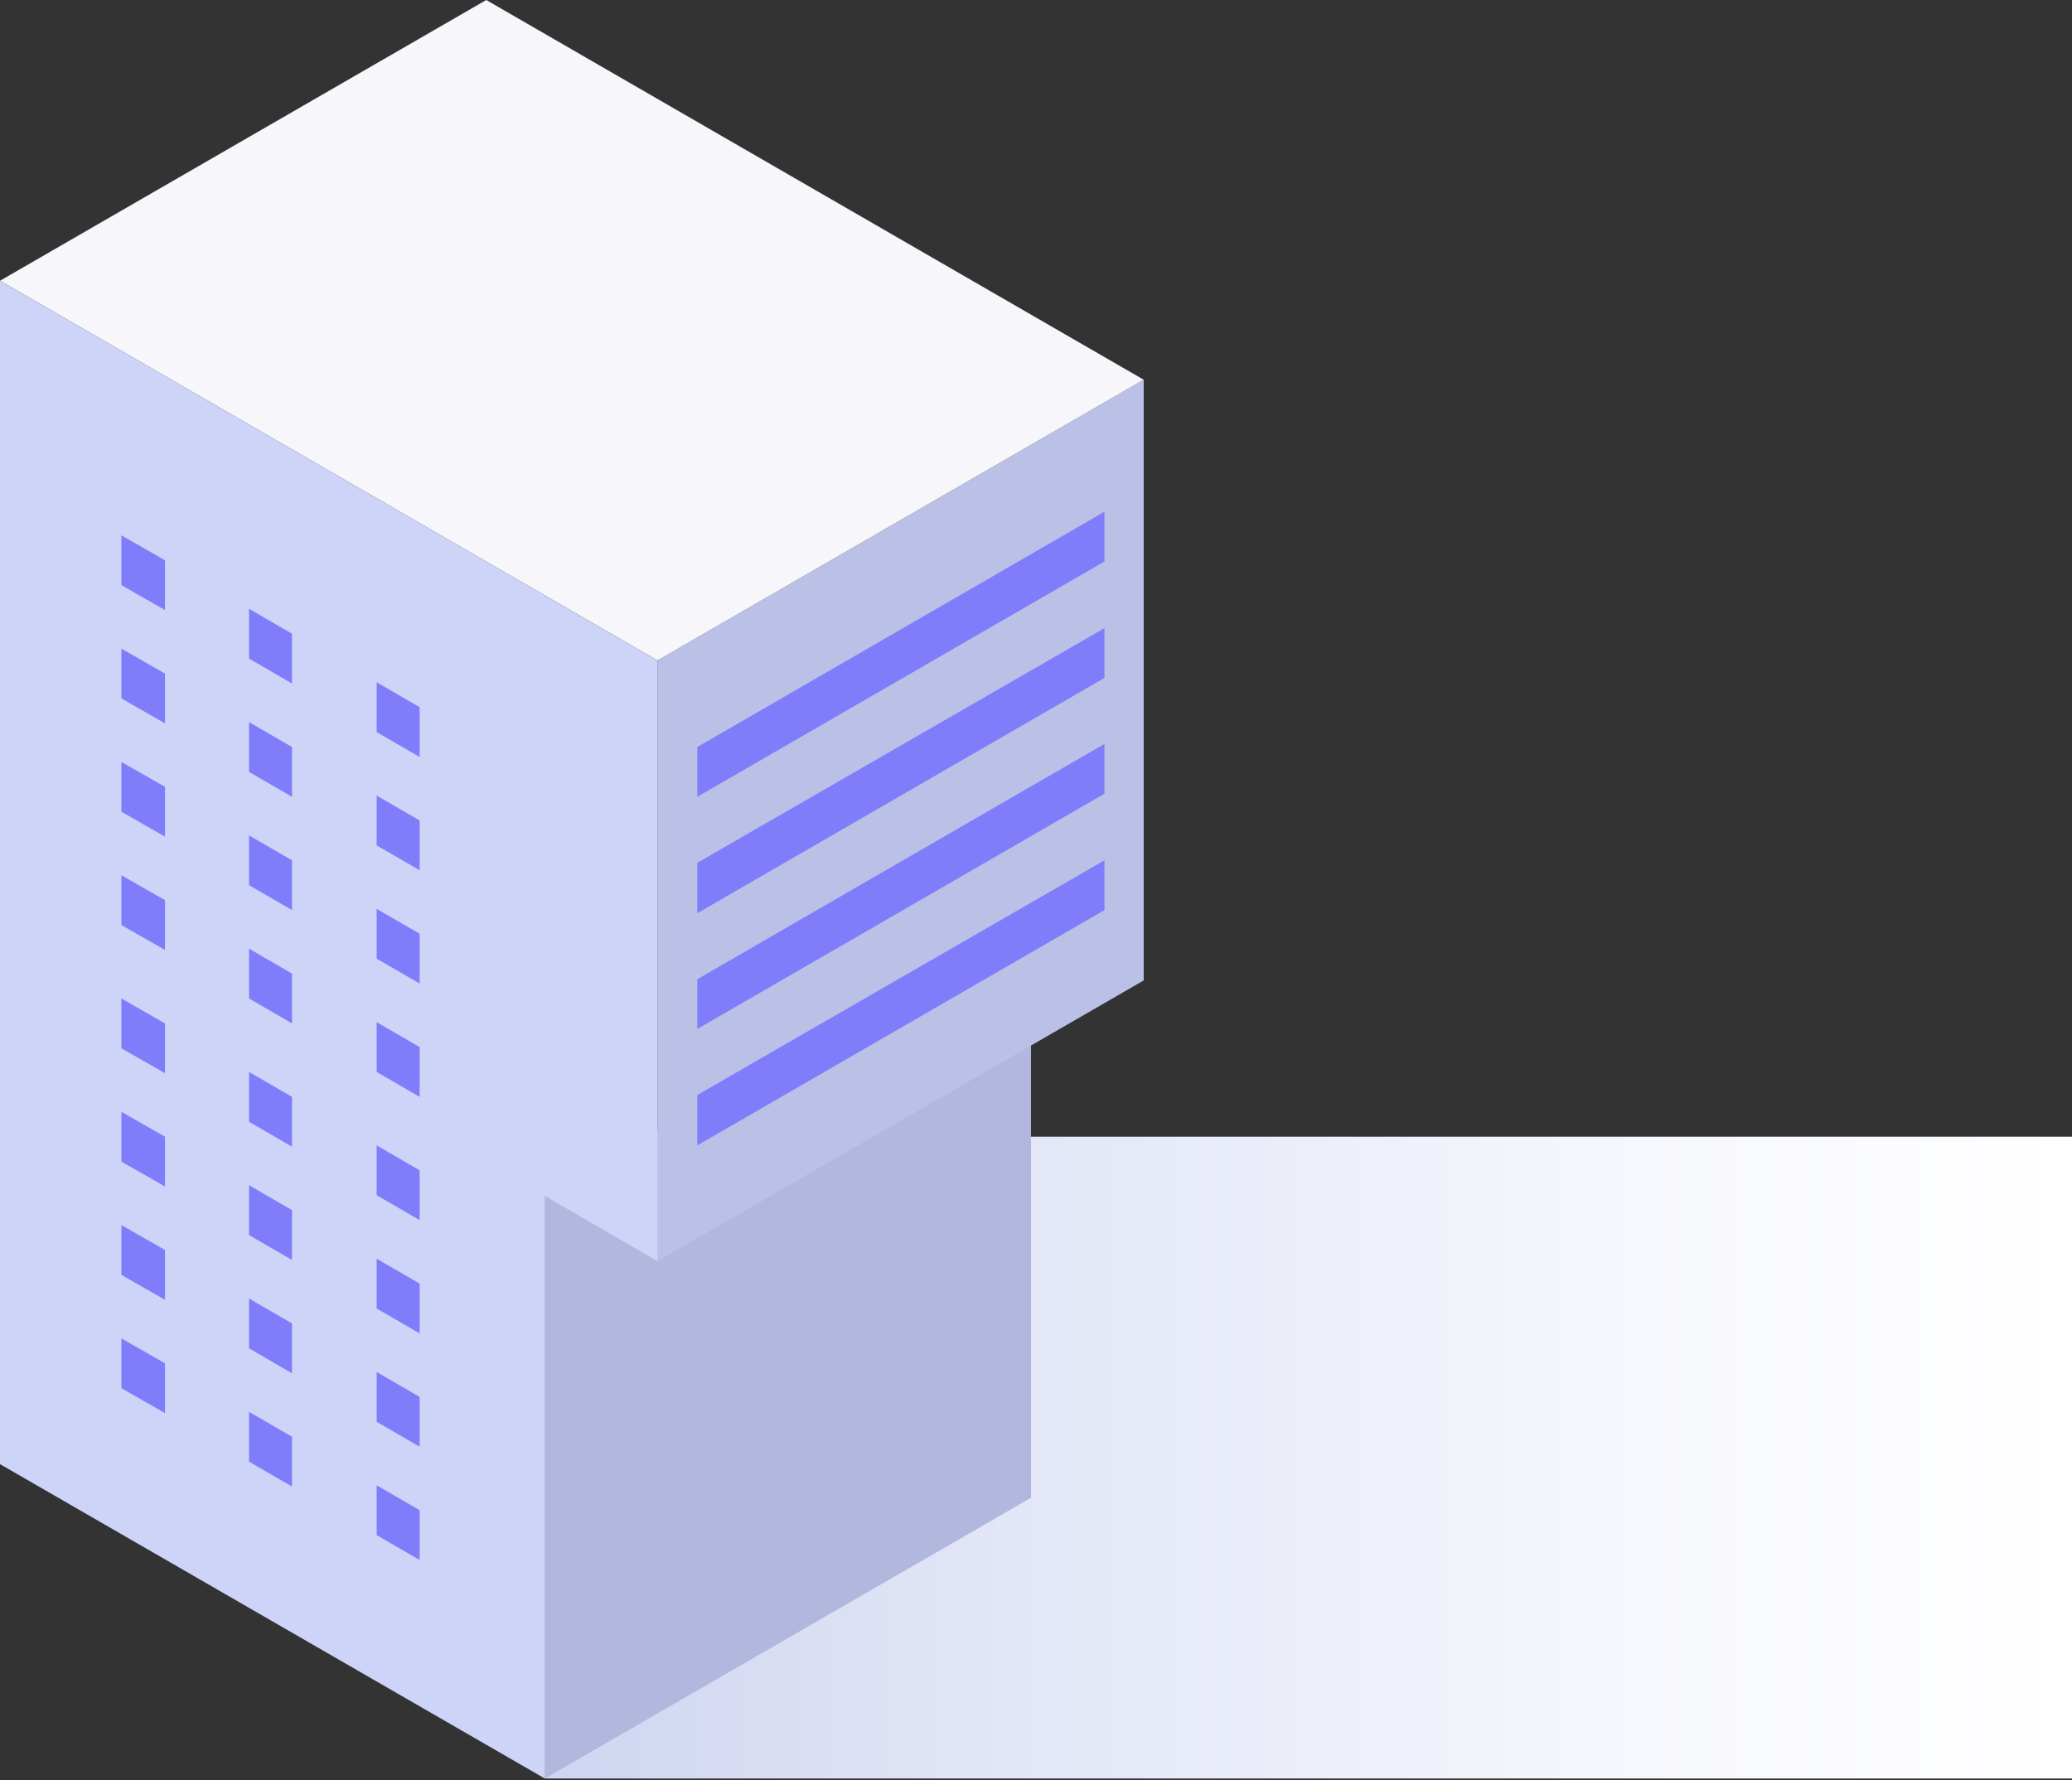 <?xml version="1.0" encoding="UTF-8"?> <svg xmlns="http://www.w3.org/2000/svg" width="768" height="660" viewBox="0 0 768 660" fill="none"><rect x="0" y="0" width="768" height="660" fill="#333333" stroke="none"/> <path d="M768 421.384H201.923V659.308H768V421.384Z" fill="url(#paint0_linear)"></path> <path d="M382.154 339.23L201.923 443.307V659.307L382.154 555.23V339.23Z" fill="#B1B7DD"></path> <path d="M423.924 140.769L243.693 244.846V467.539L423.924 363.462V140.769Z" fill="#BBC0E6"></path> <path d="M423.923 140.769L180.231 0L0 104.077L243.693 244.846L423.923 140.769Z" fill="#F6F6FB"></path> <path d="M0 104.076V542.768L201.923 659.307V443.307L243.692 467.537V244.845L0 104.076Z" fill="#CED3F8"></path> <path d="M139.615 443.076L155.538 452.307V433.846L139.615 424.615V443.076Z" fill="#807DFB"></path> <path d="M92.307 415.846L108.23 425.077V406.615L92.307 397.385V415.846Z" fill="#807DFB"></path> <path d="M44.999 388.616L61.153 397.846V379.385L44.999 370.154V388.616Z" fill="#807DFB"></path> <path d="M139.615 485.077L155.538 494.307V475.846L139.615 466.615V485.077Z" fill="#807DFB"></path> <path d="M92.307 457.846L108.23 467.077V448.615L92.307 439.384V457.846Z" fill="#807DFB"></path> <path d="M44.999 430.615L61.153 439.846V421.385L44.999 412.154V430.615Z" fill="#807DFB"></path> <path d="M139.615 527.077L155.538 536.308V517.846L139.615 508.615V527.077Z" fill="#807DFB"></path> <path d="M92.307 499.846L108.23 509.077V490.615L92.307 481.384V499.846Z" fill="#807DFB"></path> <path d="M44.999 472.613L61.153 481.844V463.383L44.999 454.152V472.613Z" fill="#807DFB"></path> <path d="M139.615 569.076L155.538 578.307V559.846L139.615 550.615V569.076Z" fill="#807DFB"></path> <path d="M92.307 541.846L108.23 551.077V532.615L92.307 523.384V541.846Z" fill="#807DFB"></path> <path d="M44.999 514.616L61.153 523.846V505.385L44.999 496.154V514.616Z" fill="#807DFB"></path> <path d="M139.615 271.383L155.538 280.614V262.152L139.615 252.922V271.383Z" fill="#807DFB"></path> <path d="M92.307 244.153L108.23 253.384V234.922L92.307 225.691V244.153Z" fill="#807DFB"></path> <path d="M44.999 216.922L61.153 226.153V207.692L44.999 198.461V216.922Z" fill="#807DFB"></path> <path d="M139.615 313.383L155.538 322.614V304.152L139.615 294.922V313.383Z" fill="#807DFB"></path> <path d="M92.307 286.153L108.23 295.383V276.922L92.307 267.691V286.153Z" fill="#807DFB"></path> <path d="M44.999 258.922L61.153 268.153V249.692L44.999 240.461V258.922Z" fill="#807DFB"></path> <path d="M139.615 355.383L155.538 364.614V346.152L139.615 336.922V355.383Z" fill="#807DFB"></path> <path d="M92.307 328.153L108.23 337.383V318.922L92.307 309.691V328.153Z" fill="#807DFB"></path> <path d="M44.999 300.922L61.153 310.153V291.692L44.999 282.461V300.922Z" fill="#807DFB"></path> <path d="M139.615 397.385L155.538 406.616V388.154L139.615 378.924V397.385Z" fill="#807DFB"></path> <path d="M92.307 370.153L108.23 379.384V360.922L92.307 351.691V370.153Z" fill="#807DFB"></path> <path d="M44.999 342.922L61.153 352.153V333.692L44.999 324.461V342.922Z" fill="#807DFB"></path> <path d="M409.384 208.155L258.461 295.385V276.924L409.384 189.693V208.155Z" fill="#807DFB"></path> <path d="M409.384 251.309L258.461 338.54V319.847L409.384 232.848V251.309Z" fill="#807DFB"></path> <path d="M409.384 294.231L258.461 381.462V363L409.384 275.769V294.231Z" fill="#807DFB"></path> <path d="M409.384 337.385L258.461 424.616V405.923L409.384 318.924V337.385Z" fill="#807DFB"></path> <defs> <linearGradient id="paint0_linear" x1="201.866" y1="540.311" x2="768" y2="540.311" gradientUnits="userSpaceOnUse"> <stop stop-color="#CFD5F1"></stop> <stop offset="0.283" stop-color="#E1E5F6"></stop> <stop offset="0.719" stop-color="#F7F8FD"></stop> <stop offset="1" stop-color="white"></stop> </linearGradient> </defs> </svg> 
